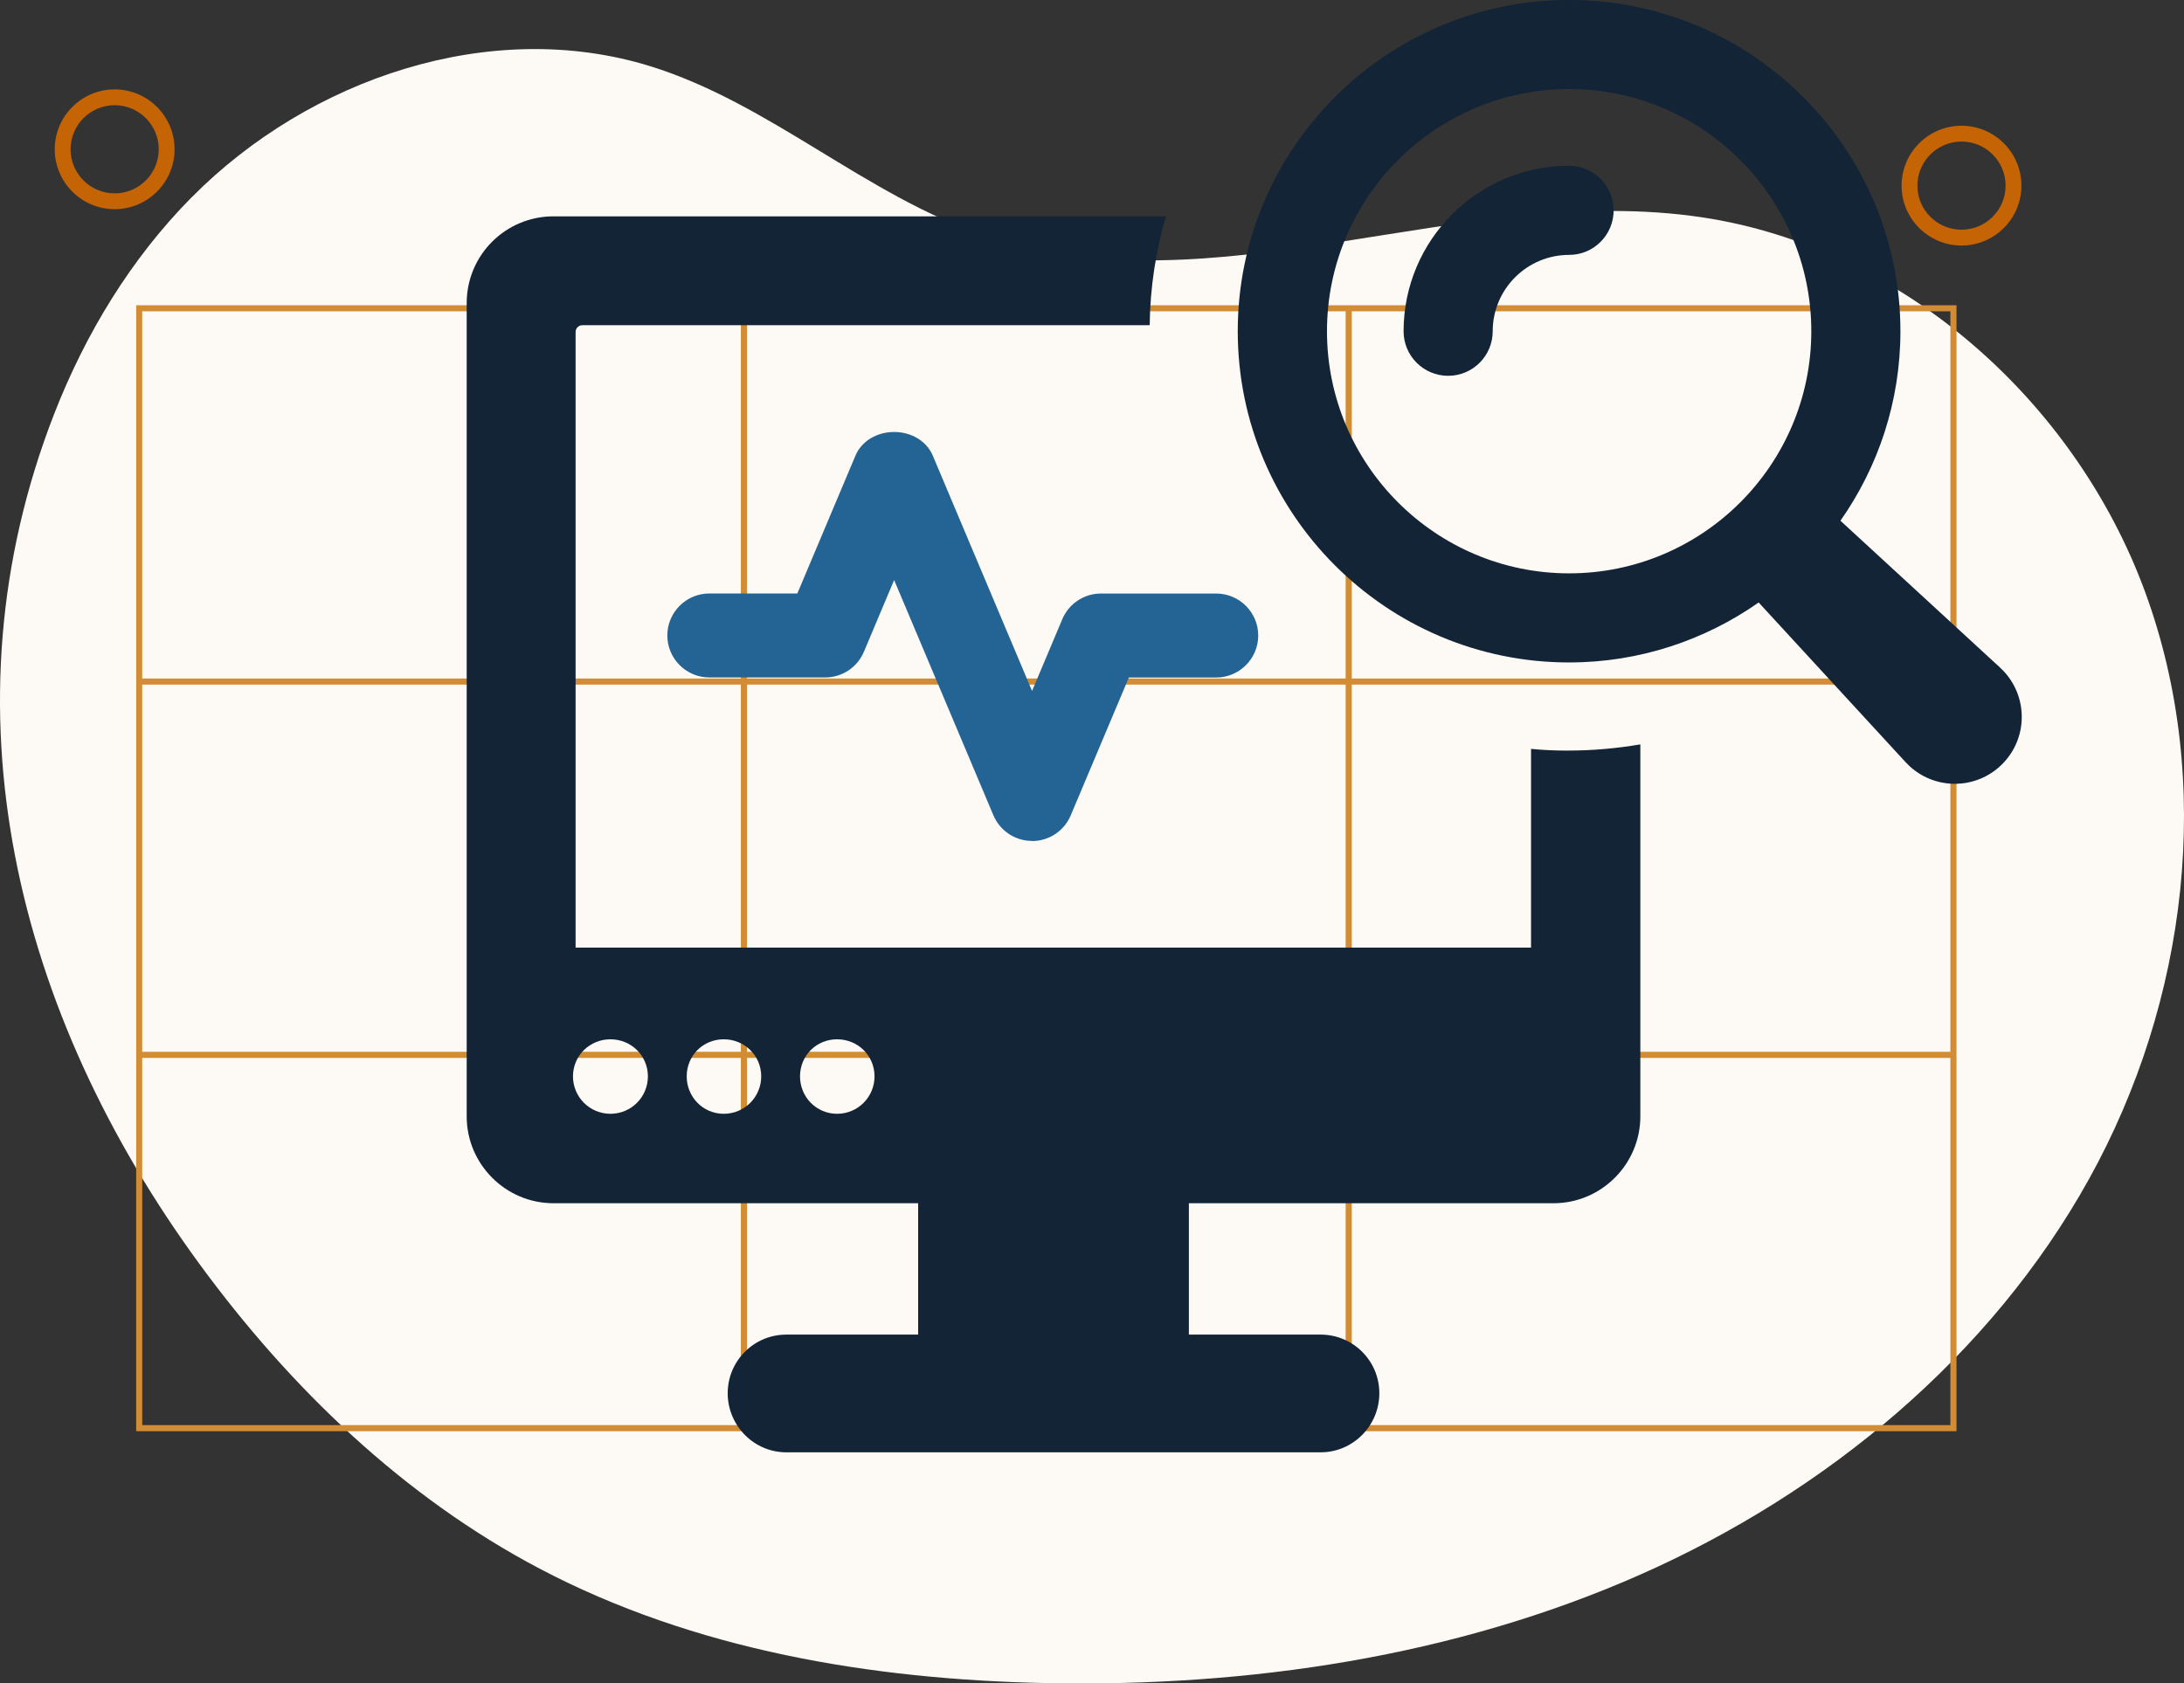 <?xml version="1.0" encoding="UTF-8"?>
<svg xmlns="http://www.w3.org/2000/svg" id="Layer_2" viewBox="0 0 375.45 289.46">
  <rect x="0" y="0" width="375.45" height="289.46" fill="#333333" stroke="none"/>
  <defs>
    <style>.cls-1{fill:#c46404;}.cls-1,.cls-2,.cls-3,.cls-4,.cls-5{stroke-width:0px;}.cls-2{fill:#fdf9f5;}.cls-3{fill:#246494;}.cls-4{fill:#132436;}.cls-5{fill:#d28c34;}</style>
  </defs>
  <g id="Layer_3">
    <path class="cls-2" d="M32.98,33.9C53.19,13.5,84.33,2.89,111.77,11.38c20.55,6.36,37.04,22.22,57.42,29.12,39.28,13.3,82.34-9.27,123.35-3.14,34.5,5.16,64.16,31.61,76.2,64.36,12.04,32.75,7.31,70.51-9.62,101.02-16.93,30.51-45.23,53.9-77.14,68.02-31.91,14.11-67.26,19.35-102.14,18.65-30.03-.6-60.52-5.69-87.1-19.69-23.35-12.3-42.88-31.09-58.47-52.4C2.79,174.31-10.45,121.86,9.33,71.13c5.38-13.79,13.2-26.69,23.64-37.23Z"></path>
    <path class="cls-5" d="M232.38,52.49H23.41v193.61h312.93V52.49h-103.96ZM128.42,53.53h102.91v63.14h-102.91v-63.14ZM231.33,180.86h-102.91v-63.14h102.91v63.14ZM24.45,53.53h102.91v63.14H24.45v-63.14ZM24.45,117.72h102.91v63.14H24.45v-63.14ZM127.37,245.05H24.45v-63.14h102.91v63.14ZM231.33,245.05h-102.91v-63.14h102.91v63.14ZM335.29,245.05h-102.91v-63.14h102.91v63.14ZM335.29,180.86h-102.91v-63.14h102.91v63.14ZM232.38,116.67v-63.14h102.91v63.14h-102.91Z"></path>
    <path class="cls-1" d="M19.71,35.97c-5.68,0-10.3-4.62-10.3-10.3s4.62-10.3,10.3-10.3,10.3,4.62,10.3,10.3-4.62,10.3-10.3,10.3ZM19.71,18.09c-4.18,0-7.58,3.4-7.58,7.58s3.4,7.58,7.58,7.58,7.58-3.4,7.58-7.58-3.4-7.58-7.58-7.58Z"></path>
    <path class="cls-1" d="M337.2,42.22c-5.68,0-10.3-4.62-10.3-10.3s4.62-10.3,10.3-10.3,10.3,4.62,10.3,10.3-4.62,10.3-10.3,10.3ZM337.2,24.34c-4.18,0-7.58,3.4-7.58,7.58s3.4,7.58,7.58,7.58,7.58-3.4,7.58-7.58-3.4-7.58-7.58-7.58Z"></path>
  </g>
  <g id="Layer_4">
    <path class="cls-4" d="M269.72,129.07c-2.2,0-4.4-.08-6.52-.3v34.18H98.95V57.06c0-.61.53-1.14,1.14-1.14h97.55c.08-6.52,1.06-12.81,2.8-18.72h-105.28c-8.26,0-14.93,6.67-14.93,14.93v139.84c0,8.19,6.67,14.93,14.93,14.93h62.68v22.59h-22.66c-5.61,0-10.08,4.55-10.08,10.08s4.47,10.16,10.08,10.16h91.86c5.53,0,10.08-4.55,10.08-10.16s-4.55-10.08-10.08-10.08h-22.66v-22.59h62.68c8.26,0,14.93-6.75,14.93-14.93v-63.97c-4.02.68-8.11,1.06-12.28,1.06ZM104.94,191.52c-3.56,0-6.44-2.88-6.44-6.44s2.88-6.37,6.44-6.37,6.44,2.8,6.44,6.37-2.88,6.44-6.44,6.44ZM124.42,191.52c-3.56,0-6.37-2.88-6.37-6.44s2.8-6.37,6.37-6.37,6.44,2.8,6.44,6.37-2.88,6.44-6.44,6.44ZM143.9,191.52c-3.56,0-6.37-2.88-6.37-6.44s2.8-6.37,6.37-6.37,6.44,2.8,6.44,6.37-2.88,6.44-6.44,6.44Z"></path>
    <path class="cls-4" d="M343.85,114.81l-27.46-25.27c6.48-9.24,10.31-20.47,10.31-32.59,0-31.41-25.55-56.96-56.96-56.96s-56.96,25.55-56.96,56.96,25.55,56.96,56.96,56.96c12.12,0,23.35-3.84,32.59-10.31l25.26,27.46c.21.23.45.46.68.68,4.68,4.3,11.95,4,16.25-.68,4.3-4.67,4-11.95-.68-16.25ZM228.12,56.96c0-22.96,18.68-41.64,41.63-41.64s41.63,18.68,41.63,41.64-18.68,41.63-41.63,41.63-41.63-18.68-41.63-41.63Z"></path>
    <path class="cls-4" d="M269.75,28.5c-15.69,0-28.46,12.76-28.46,28.46,0,4.23,3.43,7.66,7.66,7.66s7.66-3.43,7.66-7.66c0-7.24,5.89-13.13,13.13-13.13,4.23,0,7.66-3.43,7.66-7.66s-3.43-7.66-7.66-7.66Z"></path>
    <path class="cls-3" d="M177.42,144.6c-2.91,0-5.52-1.74-6.65-4.42l-17.06-40.44-5.2,12.34c-1.13,2.68-3.75,4.41-6.65,4.41h-19.92c-3.98,0-7.22-3.24-7.22-7.22s3.24-7.22,7.22-7.22h15.13l9.99-23.7c1.04-2.48,3.65-4.07,6.65-4.07s5.61,1.6,6.65,4.08l17.06,40.45,5.2-12.34c1.13-2.68,3.74-4.41,6.65-4.41h19.81c3.98,0,7.22,3.24,7.22,7.22s-3.24,7.22-7.22,7.22h-15.02l-9.99,23.7c-1.13,2.68-3.74,4.42-6.65,4.42Z"></path>
  </g>
</svg>
